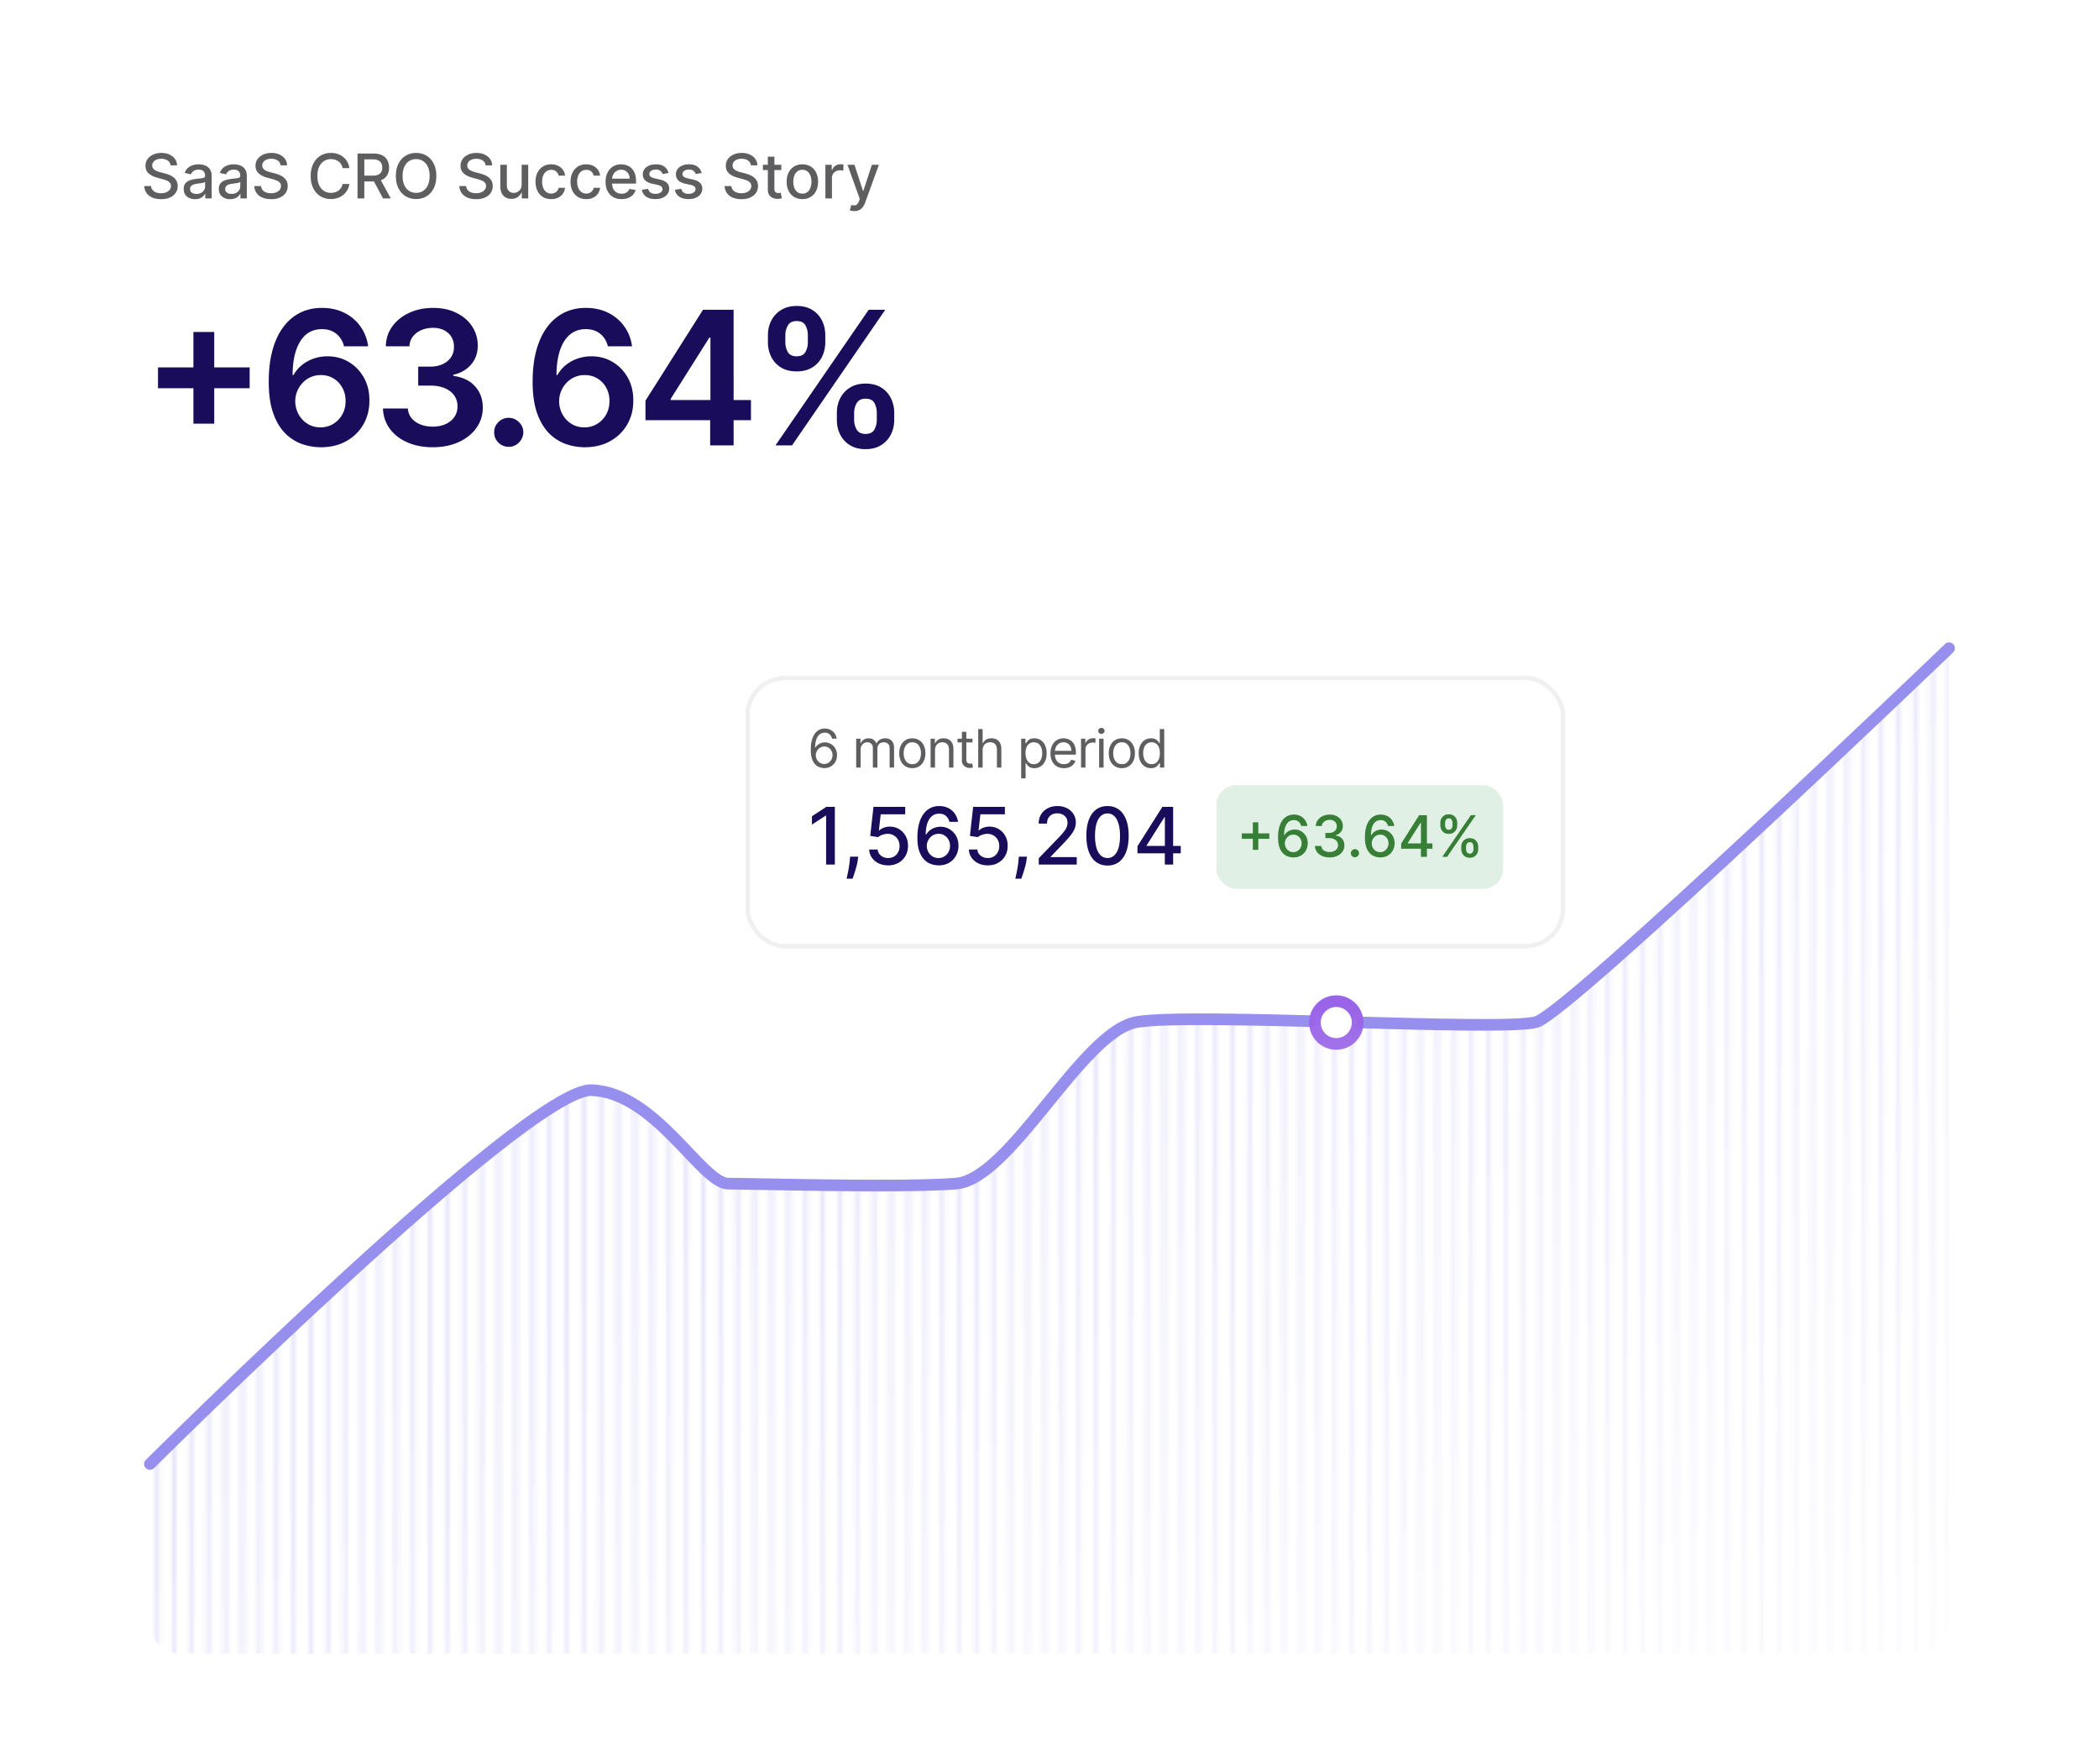 <svg xmlns="http://www.w3.org/2000/svg" width="476" height="400" fill="none"><rect width="476" height="400" fill="#fff" rx="14.097"/><path fill="#5E5E61" d="M38.672 37.493a1.45 1.45 0 0 0-.656-1.094q-.578-.393-1.452-.393-.627 0-1.084.2-.458.192-.71.536a1.27 1.27 0 0 0-.25.77q0 .364.17.627.173.264.452.443.283.174.607.293.322.115.621.189l.994.258q.487.12 1 .324.512.204.95.536.436.334.705.826.274.492.274 1.178 0 .865-.448 1.536-.442.671-1.288 1.06-.84.387-2.033.387-1.143 0-1.979-.363-.834-.363-1.307-1.029-.472-.671-.522-1.59h1.541q.045.551.358.919.318.362.81.542.498.174 1.09.174.65 0 1.158-.204.512-.21.805-.577.293-.372.293-.87 0-.452-.258-.74a1.9 1.9 0 0 0-.691-.478 7 7 0 0 0-.98-.333l-1.203-.328q-1.222-.333-1.939-.98-.71-.645-.71-1.71 0-.879.477-1.536.477-.655 1.292-1.02.816-.366 1.84-.367 1.034 0 1.824.363.795.363 1.253 1 .458.63.477 1.45zm5.56 7.676a3.1 3.1 0 0 1-1.313-.268 2.2 2.2 0 0 1-.93-.79q-.338-.518-.338-1.269 0-.645.249-1.064.249-.417.67-.66.424-.245.945-.369a9 9 0 0 1 1.064-.189l1.114-.129q.427-.054.622-.174.193-.12.193-.388v-.035q0-.65-.368-1.009-.363-.357-1.083-.358-.75 0-1.184.333-.428.33-.591.731l-1.397-.318q.248-.697.726-1.123a2.9 2.9 0 0 1 1.108-.627 4.3 4.3 0 0 1 1.318-.199q.457 0 .97.11.516.104.964.387.452.285.74.81.29.523.289 1.358V45h-1.452v-1.044h-.06q-.144.288-.432.567t-.74.462-1.085.184m.322-1.193q.617 0 1.054-.244.444-.243.672-.636.233-.398.233-.85v-.985q-.079.08-.308.15a5 5 0 0 1-.512.114q-.288.045-.562.084l-.457.06a3.7 3.7 0 0 0-.79.184q-.354.129-.567.373-.21.238-.21.636 0 .552.408.835.408.279 1.04.279m7.648 1.193a3.1 3.1 0 0 1-1.312-.268 2.2 2.2 0 0 1-.93-.79q-.339-.518-.338-1.269 0-.645.248-1.064.249-.417.672-.66.422-.245.944-.369a9 9 0 0 1 1.064-.189l1.114-.129q.427-.054.621-.174.195-.12.194-.388v-.035q0-.65-.368-1.009-.363-.357-1.084-.358-.75 0-1.183.333-.427.33-.592.731l-1.397-.318q.249-.697.726-1.123a2.9 2.9 0 0 1 1.109-.627 4.3 4.3 0 0 1 1.318-.199q.456 0 .969.11.517.104.964.387.453.285.741.81.288.523.288 1.358V45h-1.45v-1.044h-.06q-.144.288-.432.567-.29.278-.741.462-.453.184-1.084.184m.323-1.193q.617 0 1.054-.244.443-.243.671-.636.234-.398.234-.85v-.985q-.08.08-.308.15a5 5 0 0 1-.512.114q-.29.045-.562.084l-.457.06a3.7 3.7 0 0 0-.791.184q-.353.129-.567.373-.209.238-.209.636 0 .552.408.835.408.279 1.04.279m11.098-6.483a1.45 1.45 0 0 0-.656-1.094q-.578-.393-1.452-.393-.627 0-1.084.2-.458.192-.71.536a1.27 1.27 0 0 0-.25.77q0 .364.17.627.174.264.452.443.284.174.607.293.322.115.621.189l.995.258q.486.12.999.324.512.204.95.536.436.334.705.826.274.492.274 1.178 0 .865-.448 1.536-.442.671-1.287 1.06-.84.387-2.034.387-1.144 0-1.978-.363-.836-.363-1.308-1.029-.472-.671-.522-1.59h1.541q.045.551.358.919.318.362.81.542.498.174 1.09.174.651 0 1.158-.204.512-.21.805-.577.294-.372.293-.87 0-.452-.258-.74-.255-.29-.691-.478a7 7 0 0 0-.98-.333l-1.203-.328q-1.222-.333-1.939-.98-.71-.645-.71-1.71 0-.879.477-1.536a3.13 3.13 0 0 1 1.292-1.02q.816-.366 1.84-.367 1.034 0 1.825.363.795.363 1.252 1 .457.63.478 1.45zm15.618.636h-1.55a2.37 2.37 0 0 0-.93-1.516 2.6 2.6 0 0 0-.791-.398 3.1 3.1 0 0 0-.92-.134q-.88 0-1.576.442-.69.443-1.094 1.298-.397.855-.397 2.088 0 1.243.397 2.098.403.855 1.1 1.293.695.437 1.565.437.483 0 .915-.129.438-.134.79-.393.354-.259.597-.631.249-.378.343-.865l1.551.005q-.124.75-.482 1.382a3.8 3.8 0 0 1-.91 1.084 4.1 4.1 0 0 1-1.263.7 4.7 4.7 0 0 1-1.55.25q-1.323 0-2.357-.627-1.035-.632-1.63-1.805-.593-1.173-.593-2.799 0-1.63.597-2.799.597-1.173 1.63-1.8 1.035-.63 2.352-.631.81 0 1.512.234.706.228 1.267.676.562.442.93 1.084.368.636.497 1.456M81.08 45V34.818h3.63q1.183 0 1.964.408.785.408 1.173 1.128.387.717.388 1.656 0 .935-.393 1.646-.389.705-1.173 1.098-.78.393-1.964.393h-2.75v-1.322h2.61q.747 0 1.214-.214.473-.214.69-.622.22-.407.22-.98 0-.576-.224-.998a1.45 1.45 0 0 0-.691-.647q-.468-.228-1.228-.228h-1.93V45zm5.027-4.594L88.62 45h-1.75l-2.465-4.594zm12.841-.497q0 1.63-.596 2.804-.597 1.169-1.636 1.8-1.034.626-2.351.626-1.324 0-2.362-.626-1.035-.632-1.63-1.805-.597-1.173-.597-2.799 0-1.63.596-2.799.597-1.173 1.631-1.8 1.04-.63 2.362-.631 1.317 0 2.351.631 1.04.627 1.636 1.8.596 1.168.596 2.8m-1.52 0q0-1.242-.404-2.093-.398-.854-1.093-1.293a2.84 2.84 0 0 0-1.566-.442q-.88 0-1.571.442-.692.438-1.094 1.293-.398.85-.398 2.093t.398 2.098q.402.85 1.094 1.293.69.437 1.57.437.876 0 1.567-.437.696-.443 1.093-1.293.403-.855.403-2.098m12.694-2.416a1.45 1.45 0 0 0-.656-1.094q-.578-.393-1.452-.393-.626 0-1.084.2-.458.192-.711.536a1.27 1.27 0 0 0-.248.77q0 .364.169.627.174.264.452.443.283.174.607.293.323.115.621.189l.995.258q.486.12.999.324a4 4 0 0 1 .949.536q.438.334.706.826.274.492.274 1.178a2.7 2.7 0 0 1-.448 1.536q-.443.671-1.287 1.06-.84.387-2.034.387-1.144 0-1.978-.363t-1.308-1.029q-.473-.671-.522-1.59h1.541q.045.551.358.919.319.362.811.542.497.174 1.088.174.652 0 1.159-.204.512-.21.805-.577.294-.372.294-.87 0-.452-.259-.74a1.9 1.9 0 0 0-.691-.478 7 7 0 0 0-.979-.333l-1.204-.328q-1.222-.333-1.938-.98-.711-.645-.711-1.71 0-.879.477-1.536a3.14 3.14 0 0 1 1.292-1.02q.816-.366 1.84-.367 1.034 0 1.825.363.795.363 1.252 1 .457.63.478 1.45zm8.175 4.34v-4.47h1.491V45h-1.462v-1.322h-.079a2.4 2.4 0 0 1-.845 1.019q-.578.402-1.437.402-.736 0-1.303-.323a2.3 2.3 0 0 1-.885-.97q-.318-.64-.318-1.585v-4.857h1.487v4.678q0 .78.432 1.243.433.462 1.124.462.417 0 .83-.209.418-.209.691-.631.279-.423.274-1.074m6.705 3.321q-1.108 0-1.909-.502a3.33 3.33 0 0 1-1.223-1.397q-.428-.89-.428-2.038 0-1.163.438-2.054a3.36 3.36 0 0 1 1.233-1.397q.795-.502 1.874-.502.87 0 1.551.323.681.318 1.099.895a2.7 2.7 0 0 1 .502 1.348h-1.447a1.73 1.73 0 0 0-.546-.925q-.423-.388-1.134-.388-.621 0-1.089.328-.462.324-.721.925-.258.596-.258 1.412 0 .835.253 1.442.254.606.716.94.468.332 1.099.332.423 0 .766-.154.348-.16.581-.452.239-.294.333-.706h1.447a2.8 2.8 0 0 1-.482 1.322 2.8 2.8 0 0 1-1.079.915q-.671.333-1.576.333m7.943 0q-1.108 0-1.909-.502a3.33 3.33 0 0 1-1.223-1.397q-.427-.89-.427-2.038 0-1.163.437-2.054a3.36 3.36 0 0 1 1.233-1.397q.796-.502 1.875-.502.87 0 1.551.323.681.318 1.098.895a2.7 2.7 0 0 1 .502 1.348h-1.446a1.74 1.74 0 0 0-.547-.925q-.423-.388-1.134-.388-.621 0-1.088.328-.463.324-.721.925-.26.596-.259 1.412 0 .835.254 1.442.253.606.716.94a1.84 1.84 0 0 0 1.098.332q.423 0 .766-.154.348-.16.582-.452.238-.294.333-.706h1.446a2.8 2.8 0 0 1-.482 1.322 2.77 2.77 0 0 1-1.079.915q-.67.333-1.576.333m8.018 0q-1.128 0-1.944-.482a3.27 3.27 0 0 1-1.252-1.367q-.438-.885-.438-2.074 0-1.173.438-2.068a3.4 3.4 0 0 1 1.233-1.397q.795-.502 1.859-.502.646 0 1.253.214.606.213 1.089.671.482.458.76 1.188.279.727.279 1.765v.527h-6.071v-1.113h4.614q0-.587-.239-1.04a1.8 1.8 0 0 0-.671-.72 1.9 1.9 0 0 0-1.004-.264q-.627 0-1.094.308a2.07 2.07 0 0 0-.716.796 2.3 2.3 0 0 0-.248 1.059v.87q0 .765.268 1.302.273.537.761.82.487.28 1.138.28.423 0 .771-.12.348-.125.601-.368.254-.244.388-.602l1.407.254a2.56 2.56 0 0 1-.606 1.089 2.95 2.95 0 0 1-1.089.72q-.651.255-1.487.254m10.648-5.926-1.347.239a1.6 1.6 0 0 0-.269-.493 1.3 1.3 0 0 0-.487-.382q-.308-.15-.77-.15-.632 0-1.054.284-.423.278-.423.72 0 .384.284.617.282.234.914.383l1.213.278q1.055.244 1.571.751.517.507.517 1.318 0 .686-.397 1.223-.393.532-1.099.835-.7.303-1.626.303-1.283 0-2.093-.547-.81-.552-.994-1.566l1.437-.219q.133.562.552.85.417.284 1.088.284.731 0 1.169-.303.437-.309.437-.751a.78.78 0 0 0-.268-.602q-.264-.243-.811-.367l-1.292-.284q-1.07-.243-1.581-.775-.507-.532-.507-1.348 0-.675.377-1.183.378-.507 1.044-.79.667-.29 1.527-.289 1.238 0 1.949.537.711.532.939 1.427m7.506 0-1.347.239a1.6 1.6 0 0 0-.269-.493 1.3 1.3 0 0 0-.487-.382q-.308-.15-.77-.15-.632 0-1.054.284-.423.278-.423.72 0 .384.283.617.283.234.915.383l1.213.278q1.055.244 1.571.751.517.507.517 1.318 0 .686-.397 1.223-.394.532-1.099.835-.701.303-1.626.303-1.283 0-2.093-.547-.81-.552-.994-1.566l1.437-.219q.134.562.551.85.418.284 1.089.284.731 0 1.168-.303.438-.309.438-.751a.78.78 0 0 0-.268-.602q-.264-.243-.811-.367l-1.292-.284q-1.07-.243-1.581-.775-.507-.532-.508-1.348 0-.675.378-1.183.378-.507 1.044-.79.666-.29 1.527-.289 1.238 0 1.948.537.712.532.94 1.427m11.161-1.735a1.45 1.45 0 0 0-.656-1.094q-.576-.393-1.452-.393-.626 0-1.083.2-.457.192-.711.536a1.27 1.27 0 0 0-.249.77q0 .364.169.627.174.264.453.443.283.174.606.293.323.115.621.189l.995.258q.487.12.999.324t.95.536q.437.334.706.826.273.492.273 1.178 0 .865-.447 1.536-.443.671-1.288 1.06-.84.387-2.033.387-1.144 0-1.979-.363t-1.308-1.029q-.471-.671-.522-1.59h1.542q.044.551.358.919.318.362.81.542.496.174 1.089.174.651 0 1.158-.204.512-.21.805-.577.294-.372.294-.87 0-.452-.259-.74a1.9 1.9 0 0 0-.691-.478 7 7 0 0 0-.979-.333l-1.203-.328q-1.224-.333-1.939-.98-.711-.645-.711-1.71 0-.879.477-1.536a3.13 3.13 0 0 1 1.293-1.02q.815-.366 1.839-.367 1.035 0 1.825.363.795.363 1.253 1 .458.63.477 1.45zm6.902-.13v1.194h-4.171v-1.193zm-3.052-1.829h1.486v7.224q0 .432.129.651.13.214.333.293.21.075.453.075.179 0 .313-.025l.209-.04.268 1.228a2.5 2.5 0 0 1-.368.1 3 3 0 0 1-.596.06 2.6 2.6 0 0 1-1.094-.21 1.9 1.9 0 0 1-.82-.675q-.313-.458-.313-1.149zm7.831 9.62q-1.074 0-1.874-.492a3.3 3.3 0 0 1-1.243-1.377q-.443-.886-.443-2.068 0-1.188.443-2.078a3.3 3.3 0 0 1 1.243-1.383q.8-.492 1.874-.492t1.874.492a3.3 3.3 0 0 1 1.243 1.383q.443.889.443 2.078 0 1.182-.443 2.068a3.3 3.3 0 0 1-1.243 1.377q-.8.492-1.874.492m.005-1.248q.696 0 1.153-.368.458-.367.677-.98.223-.61.223-1.346 0-.732-.223-1.343a2.2 2.2 0 0 0-.677-.989q-.456-.373-1.153-.373-.7 0-1.163.373a2.2 2.2 0 0 0-.681.99 4 4 0 0 0-.219 1.342q0 .736.219 1.347.223.611.681.98.462.367 1.163.367M187.177 45v-7.636h1.437v1.213h.079q.21-.616.736-.97a2.1 2.1 0 0 1 1.203-.358 6 6 0 0 1 .632.035v1.422a3 3 0 0 0-.319-.055 3 3 0 0 0-.457-.035q-.526 0-.94.224a1.67 1.67 0 0 0-.884 1.497V45zm6.545 2.864a3 3 0 0 1-.606-.055 2 2 0 0 1-.408-.11l.358-1.218q.408.11.726.095a.87.87 0 0 0 .562-.239q.248-.223.437-.73l.184-.508-2.794-7.735h1.591l1.934 5.926h.079l1.934-5.926h1.596l-3.147 8.655a3.4 3.4 0 0 1-.557 1.01 2.16 2.16 0 0 1-.805.626q-.468.209-1.084.209"/><path fill="#190C5A" d="M43.864 96.074V75.29h4.716v20.785zM35.83 88.04v-4.715h20.785v4.715zm36.86 13.382a13 13 0 0 1-4.31-.766q-2.102-.767-3.785-2.478-1.681-1.728-2.673-4.58-.99-2.87-.976-7.104 0-3.95.841-7.044.84-3.093 2.418-5.226 1.577-2.148 3.8-3.274 2.237-1.126 5-1.126 2.9 0 5.137 1.141 2.252 1.14 3.634 3.124 1.382 1.967 1.712 4.445h-5.481q-.42-1.772-1.728-2.823-1.29-1.067-3.273-1.067-3.2 0-4.927 2.779-1.71 2.778-1.726 7.629h.21a7.7 7.7 0 0 1 1.907-2.268 8.7 8.7 0 0 1 2.643-1.457 9.4 9.4 0 0 1 3.139-.525q2.704 0 4.85 1.291 2.163 1.292 3.425 3.56 1.26 2.252 1.246 5.166.015 3.034-1.381 5.451-1.397 2.403-3.89 3.785t-5.812 1.367m-.03-4.506q1.637 0 2.929-.796a5.77 5.77 0 0 0 2.042-2.147q.75-1.352.736-3.034.015-1.652-.721-2.989a5.5 5.5 0 0 0-1.997-2.117q-1.277-.78-2.914-.781-1.216 0-2.268.465-1.05.465-1.832 1.292a6.1 6.1 0 0 0-1.231 1.892q-.435 1.066-.45 2.283.015 1.606.75 2.959a5.77 5.77 0 0 0 2.028 2.162q1.29.81 2.928.811m25.466 4.506q-3.244 0-5.767-1.112-2.508-1.11-3.965-3.093t-1.547-4.581h5.647a3.74 3.74 0 0 0 .826 2.178q.75.916 1.997 1.426 1.246.51 2.794.51 1.65 0 2.928-.57 1.277-.585 1.997-1.622.721-1.036.706-2.388.015-1.396-.721-2.463-.735-1.065-2.132-1.667-1.381-.6-3.334-.6h-2.718v-4.295h2.718q1.606 0 2.808-.556 1.217-.555 1.908-1.562.69-1.02.675-2.358.015-1.306-.585-2.268-.586-.976-1.667-1.516-1.067-.54-2.508-.541-1.412 0-2.614.51-1.2.512-1.937 1.457-.735.931-.78 2.223h-5.362q.06-2.583 1.487-4.535 1.44-1.968 3.844-3.064 2.404-1.111 5.392-1.111 3.078 0 5.346 1.156 2.283 1.14 3.529 3.079a7.75 7.75 0 0 1 1.247 4.28q.015 2.598-1.532 4.355-1.532 1.757-4.025 2.298v.24q3.244.45 4.971 2.403 1.743 1.937 1.727 4.82 0 2.584-1.472 4.626-1.456 2.028-4.024 3.184-2.553 1.157-5.857 1.157m17.247-.091q-1.367 0-2.343-.961-.976-.96-.961-2.343-.015-1.351.961-2.312a3.22 3.22 0 0 1 2.343-.962q1.322 0 2.297.962.992.96 1.007 2.312a3.2 3.2 0 0 1-.481 1.667q-.45.752-1.202 1.202-.736.435-1.621.435m17.16.091a13 13 0 0 1-4.31-.766q-2.102-.767-3.785-2.478-1.681-1.728-2.673-4.58-.991-2.87-.976-7.104 0-3.95.841-7.044t2.418-5.226q1.577-2.148 3.8-3.274 2.236-1.126 5.001-1.126 2.898 0 5.136 1.141 2.252 1.14 3.634 3.124 1.382 1.967 1.712 4.445h-5.481q-.422-1.772-1.728-2.823-1.291-1.067-3.273-1.067-3.2 0-4.926 2.779-1.713 2.778-1.727 7.629h.21a7.7 7.7 0 0 1 1.907-2.268 8.7 8.7 0 0 1 2.643-1.457 9.4 9.4 0 0 1 3.139-.525q2.703 0 4.851 1.291 2.163 1.292 3.424 3.56 1.261 2.252 1.246 5.166.015 3.034-1.381 5.451-1.397 2.403-3.89 3.785t-5.812 1.367m-.03-4.506q1.637 0 2.929-.796a5.77 5.77 0 0 0 2.042-2.147q.751-1.352.736-3.034.015-1.652-.721-2.989a5.5 5.5 0 0 0-1.997-2.117q-1.276-.78-2.914-.781-1.217 0-2.268.465t-1.832 1.292a6.1 6.1 0 0 0-1.231 1.892 6.2 6.2 0 0 0-.451 2.283 6.2 6.2 0 0 0 .751 2.959 5.77 5.77 0 0 0 2.028 2.162q1.291.81 2.928.811m13.872-1.622v-4.43l13.05-20.62h3.695v6.308h-2.253l-8.785 13.921v.24h18.216v4.581zM161.047 101v-7.058l.06-1.983V70.243h5.257V101zm28.732-5.767v-1.622q0-1.787.751-3.289a6.1 6.1 0 0 1 2.223-2.418q1.456-.915 3.529-.916 2.133 0 3.574.916a5.8 5.8 0 0 1 2.178 2.403q.751 1.502.751 3.304v1.622q0 1.787-.751 3.289a5.96 5.96 0 0 1-2.208 2.418q-1.441.916-3.544.916t-3.559-.916a5.97 5.97 0 0 1-2.208-2.418q-.736-1.502-.736-3.289m3.92-1.622v1.622q0 1.187.571 2.178.57.99 2.012.99 1.457 0 1.998-.975a4.4 4.4 0 0 0 .555-2.193v-1.622q0-1.2-.525-2.193-.526-1.006-2.028-1.006-1.412 0-1.997 1.006a4.2 4.2 0 0 0-.586 2.193m-19.553-15.979V76.01q0-1.802.765-3.304a5.97 5.97 0 0 1 2.223-2.403q1.457-.915 3.529-.916 2.118 0 3.56.916a5.76 5.76 0 0 1 2.192 2.403q.736 1.502.736 3.304v1.622q0 1.802-.751 3.304a5.8 5.8 0 0 1-2.192 2.388q-1.458.9-3.545.9-2.117 0-3.574-.9a5.9 5.9 0 0 1-2.193-2.403q-.75-1.502-.75-3.289m3.949-1.622v1.622q0 1.2.556 2.193.57.976 2.012.976t1.983-.976a4.4 4.4 0 0 0 .555-2.193V76.01q0-1.2-.525-2.193-.526-1.005-2.013-1.006-1.427 0-1.997 1.006a4.4 4.4 0 0 0-.571 2.193M175.858 101l21.145-30.757h3.755L179.612 101z"/><g clip-path="url(#a)"><path fill="#fff" d="M32 140h412v228H32z"/><mask id="a" width="427" height="326" x="16" y="98" maskUnits="userSpaceOnUse" style="mask-type:alpha"><path stroke="#000" d="M17 98v326m3.145-326v326m3.87-326v326m3.87-326v326m3.87-326v326m3.87-326v326m3.87-326v326m3.871-326v326m3.87-326v326m3.87-326v326m3.87-326v326m3.871-326v326m3.87-326v326m3.87-326v326m3.87-326v326m3.871-326v326m3.87-326v326m3.87-326v326m3.87-326v326m3.87-326v326M93.68 98v326m3.87-326v326m3.871-326v326m3.87-326v326m3.87-326v326m3.87-326v326m3.871-326v326m3.87-326v326m3.87-326v326m3.87-326v326m3.87-326v326m3.871-326v326m3.87-326v326m3.87-326v326m3.87-326v326m3.871-326v326m3.87-326v326m3.87-326v326m3.87-326v326m3.871-326v326m3.87-326v326m3.87-326v326m3.87-326v326m3.87-326v326m3.871-326v326m3.87-326v326m3.87-326v326m3.87-326v326m3.871-326v326m3.87-326v326m3.87-326v326m3.87-326v326m3.871-326v326m3.87-326v326m3.87-326v326m3.87-326v326m3.87-326v326m3.871-326v326m3.87-326v326m3.87-326v326m3.87-326v326m3.871-326v326m3.87-326v326m3.87-326v326m3.87-326v326m3.871-326v326m3.87-326v326m3.87-326v326m3.87-326v326m3.87-326v326m3.871-326v326m3.87-326v326m3.87-326v326m3.87-326v326m3.871-326v326m3.87-326v326m3.87-326v326m3.87-326v326m3.871-326v326m3.87-326v326m3.87-326v326m3.87-326v326m3.87-326v326m3.871-326v326m3.87-326v326m3.87-326v326m3.87-326v326m3.871-326v326m3.87-326v326m3.87-326v326m3.87-326v326m3.871-326v326m3.87-326v326m3.87-326v326m3.87-326v326m3.871-326v326m3.87-326v326m3.87-326v326m3.87-326v326m3.87-326v326m3.871-326v326m3.87-326v326m3.87-326v326m3.87-326v326m3.871-326v326m3.87-326v326m3.87-326v326m3.87-326v326m3.871-326v326m3.87-326v326M442 98v326"/></mask><g mask="url(#a)"><path fill="url(#b)" d="M134.123 247.862C119.605 247.422 34 332.328 34 332.328v35.624A7.05 7.05 0 0 0 41.048 375h393.904a7.05 7.05 0 0 0 7.048-7.048V148s-86.105 82.266-93.615 84.465c-7.509 2.2-78.095-2.199-90.611 0-12.515 2.2-28.535 35.545-41.05 36.514-12.515.968-45.556 0-51.563 0s-16.52-20.677-31.038-21.117"/></g><path stroke="#978FED" stroke-linecap="round" stroke-width="2.643" d="M34 332s85.605-85.215 100.123-84.773c14.517.441 25.03 21.193 31.038 21.193s39.048.972 51.563 0 28.535-34.439 41.05-36.647c12.516-2.207 83.102 2.208 90.611 0C355.894 229.566 442 147 442 147"/></g><path fill="#fff" stroke="url(#c)" stroke-width="2.643" d="M303.036 236.736a4.846 4.846 0 1 0-.001-9.693 4.846 4.846 0 0 0 .001 9.693z"/><g filter="url(#d)"><rect width="185.955" height="61.823" x="169" y="151" fill="#fff" rx="9.006" shape-rendering="crispEdges"/><rect width="184.955" height="60.823" x="169.5" y="151.5" stroke="#F0F0F0" rx="8.506" shape-rendering="crispEdges"/><path fill="#5E5E61" d="M186.899 171.93a3.3 3.3 0 0 1-1.074-.205 2.6 2.6 0 0 1-.98-.66q-.444-.47-.712-1.266-.268-.8-.268-2.011 0-1.16.217-2.054.217-.9.631-1.513.413-.618.997-.937a2.7 2.7 0 0 1 1.325-.32q.733 0 1.304.294.576.29.938.81.361.519.468 1.197h-1.039a1.93 1.93 0 0 0-.563-.976q-.417-.387-1.108-.388-1.014 0-1.598.883-.58.882-.584 2.475h.069a2.57 2.57 0 0 1 1.299-1.018q.4-.141.848-.141.75 0 1.372.375.623.371.998 1.027.375.653.375 1.496 0 .81-.363 1.483a2.76 2.76 0 0 1-1.018 1.065q-.652.393-1.534.384m0-.938q.537 0 .963-.268.43-.269.677-.72a2.03 2.03 0 0 0 .252-1.006 2 2 0 0 0-.243-.984 1.84 1.84 0 0 0-.661-.712 1.75 1.75 0 0 0-.954-.264q-.405 0-.754.162-.35.158-.614.434-.26.278-.409.635-.15.354-.149.746a2.02 2.02 0 0 0 .916 1.7q.43.277.976.277m7.262.819v-6.546h.972v1.023h.085q.205-.525.661-.814.456-.294 1.095-.294.648 0 1.078.294.435.29.678.814h.068q.251-.507.754-.806.503-.302 1.206-.302.878 0 1.436.55.558.545.558 1.7v4.381h-1.005v-4.381q0-.724-.397-1.036a1.47 1.47 0 0 0-.933-.311q-.69 0-1.07.418-.379.413-.379 1.048v4.262h-1.023v-4.483q0-.559-.362-.9-.361-.345-.933-.345-.392 0-.733.209a1.6 1.6 0 0 0-.545.58 1.7 1.7 0 0 0-.205.848v4.091zm12.729.136q-.886 0-1.555-.422a2.87 2.87 0 0 1-1.04-1.18q-.37-.759-.371-1.773 0-1.023.371-1.786.375-.762 1.04-1.184.669-.423 1.555-.422.887 0 1.551.422a2.8 2.8 0 0 1 1.04 1.184q.375.763.375 1.786 0 1.014-.375 1.773a2.83 2.83 0 0 1-1.04 1.18q-.665.422-1.551.422m0-.903q.673 0 1.108-.346.434-.345.644-.907.208-.563.208-1.219t-.208-1.223a2.07 2.07 0 0 0-.644-.916q-.435-.35-1.108-.35t-1.108.35-.643.916a3.5 3.5 0 0 0-.209 1.223q0 .656.209 1.219.208.562.643.907.435.346 1.108.346m5.147-3.171v3.938h-1.006v-6.546h.972v1.023h.085q.23-.5.699-.801.468-.307 1.21-.307.665 0 1.163.273.499.268.776.818.277.545.277 1.38v4.16h-1.006v-4.091q0-.772-.4-1.202-.4-.435-1.1-.435-.482 0-.86.209-.375.208-.593.609t-.217.972m8.5-2.608v.852h-3.392v-.852zm-2.403-1.568h1.006v6.239q0 .426.123.639a.64.64 0 0 0 .324.281q.2.068.422.068.166 0 .273-.017l.17-.034.205.903a2 2 0 0 1-.286.077 2 2 0 0 1-.464.043q-.426 0-.836-.183a1.7 1.7 0 0 1-.673-.559q-.264-.375-.264-.946zm4.702 4.176v3.938h-1.005v-8.728h1.005v3.205h.086q.23-.507.69-.806.465-.302 1.236-.302.669 0 1.172.268.503.264.78.814.28.546.281 1.389v4.16h-1.006v-4.091q0-.78-.405-1.206-.4-.43-1.112-.431-.495 0-.886.209a1.5 1.5 0 0 0-.614.609q-.222.401-.222.972m8.74 6.392v-9h.971v1.04h.12q.11-.171.306-.435.2-.269.571-.477.375-.213 1.015-.213.826 0 1.457.413.63.413.984 1.172t.354 1.79q0 1.04-.354 1.802-.353.759-.98 1.177a2.57 2.57 0 0 1-1.444.413q-.631 0-1.01-.209a1.9 1.9 0 0 1-.584-.481 6 6 0 0 1-.315-.452h-.086v3.46zm.988-5.727q0 .741.218 1.308.216.563.635.882.417.316 1.022.316.631 0 1.053-.333.426-.336.639-.903.217-.571.217-1.27 0-.69-.213-1.244a1.9 1.9 0 0 0-.635-.883q-.422-.327-1.061-.328-.614 0-1.031.311a1.9 1.9 0 0 0-.631.861q-.213.55-.213 1.283m8.708 3.409q-.945 0-1.632-.418a2.8 2.8 0 0 1-1.052-1.176q-.367-.759-.367-1.764t.367-1.773a2.9 2.9 0 0 1 1.031-1.201q.665-.435 1.551-.435.512 0 1.01.17.498.171.908.554.409.38.652 1.006.243.627.243 1.543v.426h-5.046v-.87h4.023q0-.553-.222-.988a1.66 1.66 0 0 0-.622-.686 1.74 1.74 0 0 0-.946-.252q-.6 0-1.04.299a1.97 1.97 0 0 0-.669.767 2.25 2.25 0 0 0-.234 1.014v.579q0 .743.256 1.257.26.511.72.78.46.264 1.069.265.397 0 .716-.111.324-.116.559-.341.234-.23.362-.571l.971.273a2.16 2.16 0 0 1-.515.869q-.363.37-.895.579a3.3 3.3 0 0 1-1.198.205m3.88-.136v-6.546h.972v.989h.068q.18-.486.648-.789a1.9 1.9 0 0 1 1.057-.302q.11 0 .277.004.166.004.251.013v1.023a3 3 0 0 0-.234-.039 2.3 2.3 0 0 0-.379-.03q-.478 0-.853.201-.37.195-.588.545-.213.345-.213.789v4.142zm4.105 0v-6.546h1.006v6.546zm.512-7.637a.72.72 0 0 1-.507-.2.64.64 0 0 1-.209-.482.64.64 0 0 1 .209-.481.7.7 0 0 1 .507-.2.7.7 0 0 1 .503.2.64.64 0 0 1 .213.481.64.64 0 0 1-.213.482.7.7 0 0 1-.503.2m4.635 7.773q-.886 0-1.555-.422a2.86 2.86 0 0 1-1.04-1.18q-.37-.759-.371-1.773 0-1.023.371-1.786.375-.762 1.04-1.184.669-.423 1.555-.422.887 0 1.551.422a2.8 2.8 0 0 1 1.04 1.184q.375.763.375 1.786 0 1.014-.375 1.773a2.83 2.83 0 0 1-1.04 1.18q-.665.422-1.551.422m0-.903q.673 0 1.108-.346.435-.345.643-.907a3.5 3.5 0 0 0 .209-1.219 3.5 3.5 0 0 0-.209-1.223 2.06 2.06 0 0 0-.643-.916q-.435-.35-1.108-.35t-1.108.35-.643.916a3.5 3.5 0 0 0-.209 1.223q0 .656.209 1.219.208.562.643.907.435.346 1.108.346m6.613.903a2.57 2.57 0 0 1-1.445-.413q-.626-.418-.98-1.177-.354-.762-.354-1.802 0-1.031.354-1.79.354-.758.984-1.172a2.6 2.6 0 0 1 1.458-.413q.64 0 1.01.213.375.208.571.477.2.264.311.435h.085v-3.222h1.006v8.728h-.972v-1.006h-.119q-.11.179-.316.452a1.9 1.9 0 0 1-.583.481q-.38.209-1.01.209m.136-.903q.605 0 1.023-.316.417-.32.635-.882.217-.567.217-1.308 0-.733-.213-1.283a1.87 1.87 0 0 0-.631-.861q-.417-.31-1.031-.311-.639 0-1.065.328-.422.324-.635.883a3.5 3.5 0 0 0-.209 1.244q0 .699.213 1.27.217.567.639.903.427.333 1.057.333"/><path fill="#190C5A" d="M189.324 180.72v13.091h-1.982v-11.11h-.077l-3.132 2.046v-1.892l3.267-2.135zm5.297 11.301-.096.697a11 11 0 0 1-.326 1.598 25 25 0 0 1-.467 1.553q-.236.715-.389 1.138h-1.356q.083-.397.231-1.074.147-.672.287-1.502.14-.831.211-1.694l.064-.716zm6.783 1.969q-1.202 0-2.16-.461a3.9 3.9 0 0 1-1.521-1.278 3.37 3.37 0 0 1-.608-1.854h1.918q.07.844.748 1.387.678.544 1.623.544.755 0 1.336-.346.588-.351.921-.965.339-.613.339-1.4 0-.798-.346-1.425a2.54 2.54 0 0 0-.952-.984 2.7 2.7 0 0 0-1.381-.365q-.594 0-1.195.205-.6.204-.972.537l-1.808-.269.735-6.596h7.197v1.694h-5.555l-.415 3.662h.077q.383-.37 1.016-.62a3.7 3.7 0 0 1 1.368-.249q1.195 0 2.128.569a4.04 4.04 0 0 1 1.477 1.553q.543.978.537 2.25.006 1.272-.575 2.269a4.2 4.2 0 0 1-1.598 1.573q-1.017.569-2.334.569m11.412 0a5.3 5.3 0 0 1-1.726-.32 4.06 4.06 0 0 1-1.534-1.023q-.69-.715-1.106-1.924-.41-1.208-.409-3.017 0-1.713.339-3.042.345-1.33.991-2.244.645-.92 1.559-1.4.915-.48 2.052-.479 1.17 0 2.077.46a3.9 3.9 0 0 1 1.471 1.272q.569.812.722 1.847h-1.95a2.52 2.52 0 0 0-.786-1.336q-.588-.517-1.534-.517-1.439 0-2.244 1.252-.798 1.254-.805 3.484h.096q.339-.556.831-.946a3.9 3.9 0 0 1 2.416-.825q1.138 0 2.058.557a4.05 4.05 0 0 1 1.477 1.521q.55.972.55 2.224t-.569 2.269a4.17 4.17 0 0 1-1.586 1.611q-1.022.588-2.39.576m-.007-1.662q.755 0 1.349-.371.595-.371.94-.997.345-.627.345-1.4 0-.755-.339-1.374a2.55 2.55 0 0 0-.92-.985 2.45 2.45 0 0 0-1.33-.364 2.55 2.55 0 0 0-1.898.818q-.365.384-.575.882a2.7 2.7 0 0 0-.205 1.042q0 .735.339 1.362.345.626.939 1.009.602.378 1.355.378m11.201 1.662q-1.201 0-2.161-.461a3.9 3.9 0 0 1-1.521-1.278 3.37 3.37 0 0 1-.607-1.854h1.917a1.92 1.92 0 0 0 .748 1.387q.678.544 1.624.544a2.56 2.56 0 0 0 1.336-.346 2.47 2.47 0 0 0 .92-.965q.339-.613.339-1.4 0-.798-.345-1.425a2.54 2.54 0 0 0-.952-.984 2.7 2.7 0 0 0-1.381-.365q-.594 0-1.195.205-.602.204-.972.537l-1.809-.269.735-6.596h7.198v1.694h-5.555l-.416 3.662h.077q.384-.37 1.016-.62a3.7 3.7 0 0 1 1.368-.249q1.196 0 2.129.569a4.05 4.05 0 0 1 1.476 1.553q.544.978.537 2.25.007 1.272-.575 2.269a4.16 4.16 0 0 1-1.598 1.573q-1.016.569-2.333.569m8.878-1.969-.095.697a11 11 0 0 1-.326 1.598q-.225.837-.467 1.553-.237.715-.39 1.138h-1.355q.083-.397.23-1.074.147-.672.288-1.502.14-.831.211-1.694l.064-.716zm2.674 1.79v-1.432l4.43-4.59q.71-.747 1.169-1.31.467-.569.697-1.08t.23-1.087q0-.652-.307-1.125a2 2 0 0 0-.837-.735 2.66 2.66 0 0 0-1.195-.262q-.703 0-1.228.287a2 2 0 0 0-.805.812q-.28.525-.281 1.228h-1.886q0-1.196.55-2.091a3.73 3.73 0 0 1 1.508-1.387q.96-.498 2.18-.498 1.234 0 2.173.492a3.7 3.7 0 0 1 1.477 1.329 3.46 3.46 0 0 1 .531 1.892q0 .729-.275 1.426-.269.696-.94 1.553-.671.85-1.866 2.065l-2.602 2.723v.096h5.893v1.694zm15.597.217q-1.515-.006-2.589-.799t-1.643-2.308-.569-3.65q0-2.128.569-3.637.575-1.507 1.649-2.301 1.08-.792 2.583-.792 1.502 0 2.576.799 1.073.792 1.642 2.301.576 1.502.576 3.63 0 2.142-.569 3.657-.57 1.508-1.643 2.307-1.074.793-2.582.793m0-1.707q1.329 0 2.077-1.297.754-1.298.754-3.753 0-1.629-.345-2.754-.339-1.132-.978-1.714a2.14 2.14 0 0 0-1.508-.588q-1.324 0-2.078 1.304t-.761 3.752q0 1.637.339 2.768.345 1.125.978 1.707.633.575 1.522.575m6.786-1.067v-1.598l5.657-8.936h1.26v2.352h-.8l-4.046 6.405v.102h7.754v1.675zm6.207 2.557v-3.043l.013-.729v-9.319h1.873v13.091z"/><rect width="65.006" height="23.503" x="275.852" y="175.811" fill="#E0F0E4" rx="4.503"/><path fill="#377E36" d="M284.114 190.474v-6.242h1.242v6.242zm-2.498-2.502v-1.237h6.242v1.237zm11.659 4.219a3.8 3.8 0 0 1-1.246-.231 2.9 2.9 0 0 1-1.108-.738q-.5-.517-.799-1.39-.295-.872-.295-2.179 0-1.237.244-2.197.25-.96.716-1.621.466-.665 1.126-1.011a3.15 3.15 0 0 1 1.482-.346q.845 0 1.501.333.656.331 1.061.918.411.587.522 1.334h-1.408a1.8 1.8 0 0 0-.568-.964q-.424-.375-1.108-.374-1.038 0-1.62.904-.577.906-.582 2.516h.069q.246-.4.601-.683.36-.286.803-.438.447-.157.942-.157.821 0 1.486.401.67.397 1.066 1.099.397.701.397 1.607 0 .904-.41 1.638-.407.735-1.145 1.164-.739.424-1.727.415m-.004-1.2a1.8 1.8 0 0 0 .974-.268q.429-.267.678-.72t.25-1.011q0-.545-.245-.992a1.84 1.84 0 0 0-.665-.711q-.42-.264-.96-.264a1.86 1.86 0 0 0-1.371.591 2.1 2.1 0 0 0-.416.637 2 2 0 0 0-.147.753q0 .531.244.983.25.453.679.73.433.272.979.272m8.26 1.2q-.951 0-1.699-.327-.744-.328-1.177-.91a2.4 2.4 0 0 1-.462-1.357h1.449q.028.42.282.729.258.304.674.471t.923.166q.56 0 .988-.194.435-.194.679-.54.245-.35.245-.808a1.45 1.45 0 0 0-.245-.835 1.6 1.6 0 0 0-.706-.573q-.462-.207-1.118-.207h-.798v-1.164h.798q.526 0 .924-.189.401-.19.628-.526a1.4 1.4 0 0 0 .226-.799q0-.438-.199-.762a1.33 1.33 0 0 0-.554-.512 1.8 1.8 0 0 0-.84-.185 2.2 2.2 0 0 0-.863.171q-.397.166-.647.48a1.23 1.23 0 0 0-.267.743h-1.381q.024-.765.453-1.348a2.9 2.9 0 0 1 1.145-.909q.71-.328 1.579-.328.909 0 1.569.356.665.35 1.025.937.364.586.36 1.283.004.795-.443 1.348-.444.555-1.182.743v.074q.942.144 1.459.748.522.604.517 1.501.004.78-.434 1.398a2.95 2.95 0 0 1-1.186.974q-.753.351-1.722.351m5.736-.041a.9.9 0 0 1-.651-.268.9.9 0 0 1-.273-.656q0-.378.273-.646a.9.9 0 0 1 .651-.272q.378 0 .65.272a.87.87 0 0 1 .273.646q0 .255-.129.467a.96.96 0 0 1-.333.332.9.9 0 0 1-.461.125m5.711.041a3.8 3.8 0 0 1-1.246-.231 2.9 2.9 0 0 1-1.108-.738q-.499-.517-.799-1.39-.295-.872-.295-2.179 0-1.237.244-2.197.25-.96.716-1.621.466-.665 1.126-1.011.661-.346 1.482-.346.846 0 1.501.333.656.331 1.061.918.411.587.522 1.334h-1.408a1.8 1.8 0 0 0-.568-.964q-.424-.375-1.108-.374-1.038 0-1.62.904-.578.906-.582 2.516h.07q.245-.4.6-.683.36-.286.803-.438.447-.157.942-.157.822 0 1.486.401.67.397 1.067 1.099.397.701.397 1.607 0 .904-.411 1.638-.407.735-1.145 1.164-.739.424-1.727.415m-.004-1.2q.545 0 .974-.268.429-.267.678-.72t.25-1.011q0-.545-.245-.992a1.84 1.84 0 0 0-.665-.711q-.42-.264-.96-.264a1.86 1.86 0 0 0-1.371.591 2.1 2.1 0 0 0-.416.637 2 2 0 0 0-.147.753q0 .531.244.983.25.453.679.73.434.272.979.272m4.77-.776v-1.154l4.085-6.454h.91v1.699h-.577l-2.923 4.626v.074h5.6v1.209zm4.482 1.847v-2.197l.009-.527v-6.731h1.353v9.455zm9.157-1.773v-.498q0-.536.222-.979.226-.448.655-.716.434-.272 1.048-.272.628 0 1.053.268t.641.715q.222.448.222.984v.498q0 .536-.222.984a1.76 1.76 0 0 1-.651.715q-.424.268-1.043.268-.623 0-1.052-.268a1.76 1.76 0 0 1-.651-.715 2.2 2.2 0 0 1-.222-.984m1.076-.498v.498q0 .397.189.72.189.324.66.324.466 0 .651-.324.185-.323.185-.72v-.498q0-.398-.18-.72-.176-.324-.656-.324-.462 0-.655.324-.195.322-.194.72m-5.831-4.912v-.499q0-.536.222-.983.226-.448.655-.716.434-.267 1.048-.267.628 0 1.053.267.425.268.641.716t.217.983v.499q0 .536-.221.983-.217.444-.647.716-.424.267-1.043.267-.627 0-1.057-.267a1.8 1.8 0 0 1-.646-.716 2.2 2.2 0 0 1-.222-.983m1.08-.499v.499q0 .397.185.72.189.323.66.323.462 0 .646-.323.19-.323.19-.72v-.499q0-.397-.18-.72t-.656-.323q-.462 0-.655.323-.19.323-.19.72m-.641 7.682 6.5-9.455h1.103l-6.5 9.455z"/></g><defs><linearGradient id="b" x1="292.317" x2="410.756" y1="202.99" y2="420.421" gradientUnits="userSpaceOnUse"><stop stop-color="#E6E5FB"/><stop offset="1" stop-color="#FEFDFF"/></linearGradient><linearGradient id="c" x1="303.036" x2="303.036" y1="228.366" y2="332.33" gradientUnits="userSpaceOnUse"><stop stop-color="#9A64E8"/><stop offset="1" stop-color="#9A64E8" stop-opacity="0"/></linearGradient><filter id="d" width="194.961" height="70.83" x="164.497" y="148.748" color-interpolation-filters="sRGB" filterUnits="userSpaceOnUse"><feFlood flood-opacity="0" result="BackgroundImageFix"/><feColorMatrix in="SourceAlpha" result="hardAlpha" values="0 0 0 0 0 0 0 0 0 0 0 0 0 0 0 0 0 0 127 0"/><feOffset dy="2.252"/><feGaussianBlur stdDeviation="2.252"/><feComposite in2="hardAlpha" operator="out"/><feColorMatrix values="0 0 0 0 0 0 0 0 0 0 0 0 0 0 0 0 0 0 0.04 0"/><feBlend in2="BackgroundImageFix" result="effect1_dropShadow_610_2282"/><feBlend in="SourceGraphic" in2="effect1_dropShadow_610_2282" result="shape"/></filter></defs></svg>